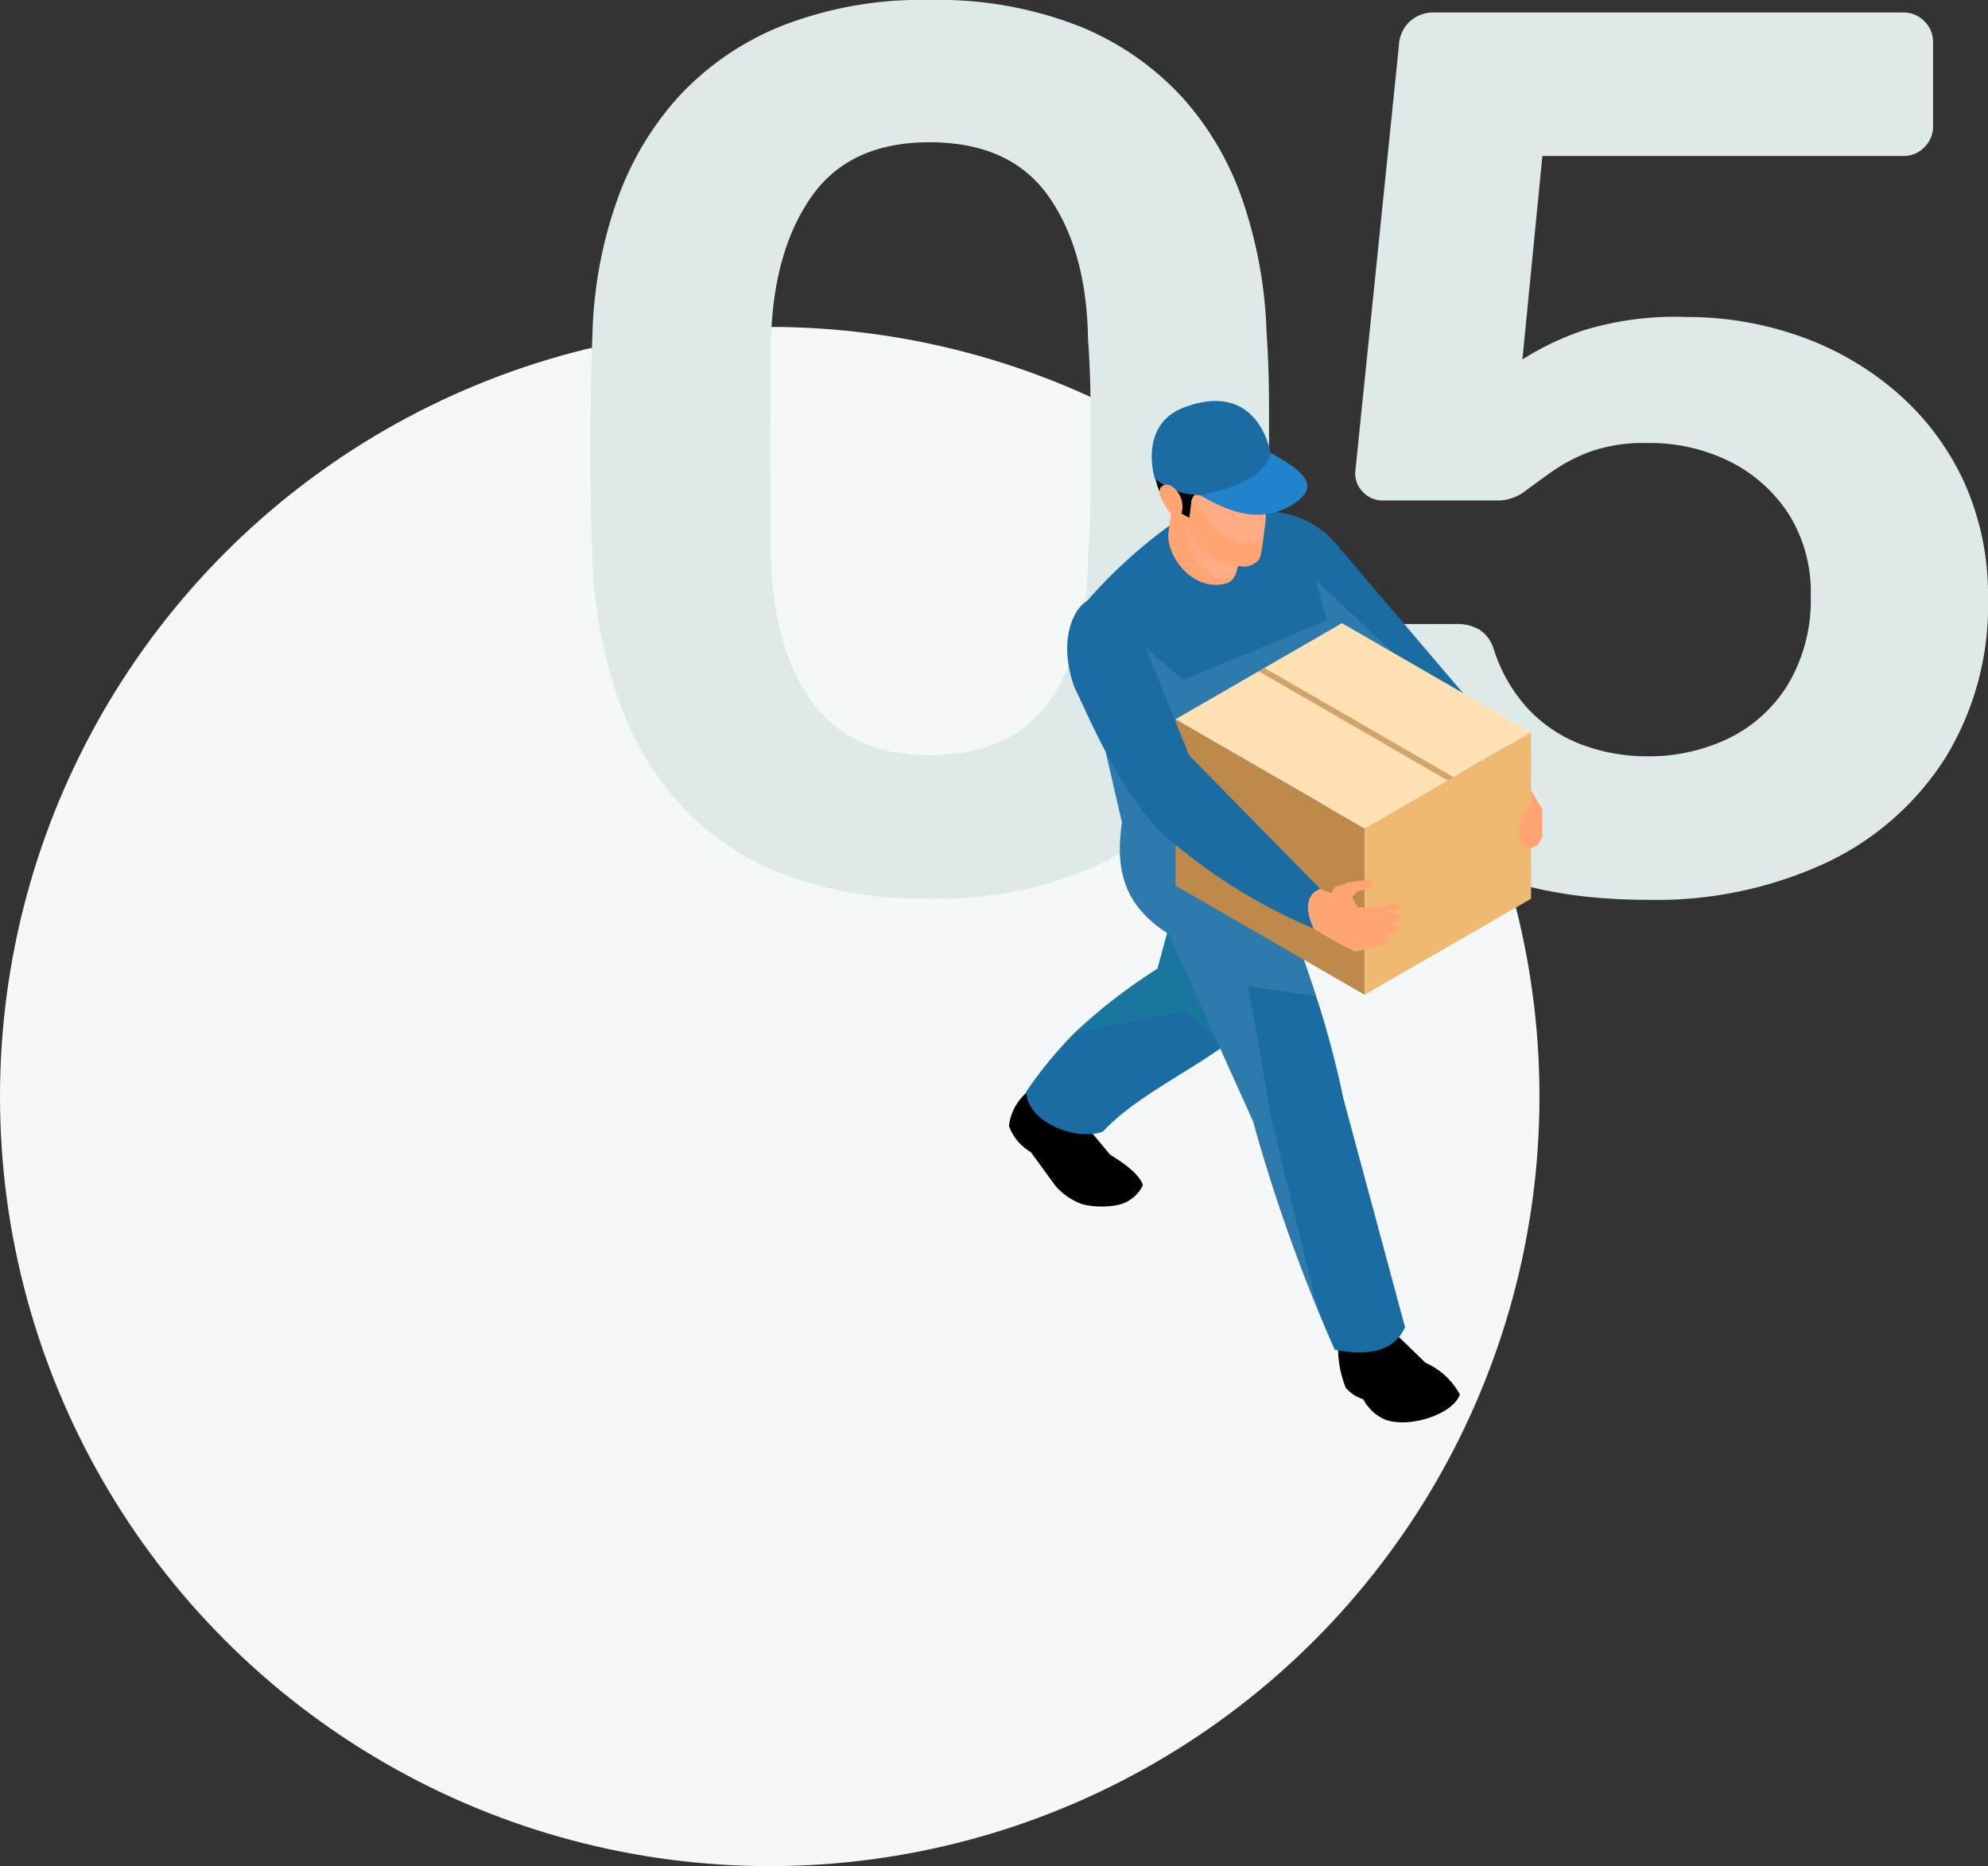 <svg xmlns="http://www.w3.org/2000/svg" xmlns:xlink="http://www.w3.org/1999/xlink" width="191.12" height="179.435" viewBox="0 0 191.12 179.435">
  <rect x="0" y="0" width="191.12" height="179.435" fill="#333333" stroke="none"/>
  <defs>
    <clipPath id="clip-path">
      <rect id="長方形_3906" data-name="長方形 3906" width="51.265" height="98.215" fill="none"/>
    </clipPath>
    <clipPath id="clip-path-3">
      <rect id="長方形_3900" data-name="長方形 3900" width="23.591" height="20.07" fill="none"/>
    </clipPath>
    <clipPath id="clip-path-4">
      <rect id="長方形_3901" data-name="長方形 3901" width="5.567" height="5.656" fill="none"/>
    </clipPath>
    <clipPath id="clip-path-5">
      <rect id="長方形_3902" data-name="長方形 3902" width="7.981" height="6.408" fill="none"/>
    </clipPath>
    <clipPath id="clip-path-6">
      <rect id="長方形_3903" data-name="長方形 3903" width="28.068" height="70.242" fill="none"/>
    </clipPath>
    <clipPath id="clip-path-7">
      <rect id="長方形_3904" data-name="長方形 3904" width="18.734" height="10.817" fill="none"/>
    </clipPath>
  </defs>
  <g id="グループ_29151" data-name="グループ 29151" transform="translate(-300 -7449.829)">
    <circle id="楕円形_44" data-name="楕円形 44" cx="74" cy="74" r="74" transform="translate(300 7481.264)" fill="#f4f8f8"/>
    <path id="パス_30370" data-name="パス 30370" d="M39.36,1.2A37.455,37.455,0,0,1,24.84-1.32,26.137,26.137,0,0,1,15-8.28,29.749,29.749,0,0,1,9.24-18.54,47.785,47.785,0,0,1,6.96-30.96q-.12-3.24-.18-7.14t0-7.86q.06-3.96.18-7.32A41.941,41.941,0,0,1,9.24-65.7a29.51,29.51,0,0,1,5.94-10.14,27.38,27.38,0,0,1,9.9-6.84A36.752,36.752,0,0,1,39.36-85.2a37.1,37.1,0,0,1,14.4,2.52,27.38,27.38,0,0,1,9.9,6.84A28.761,28.761,0,0,1,69.54-65.7a43.238,43.238,0,0,1,2.22,12.42q.24,3.36.24,7.32v7.86q0,3.9-.24,7.14A44.629,44.629,0,0,1,69.6-18.54,29.75,29.75,0,0,1,63.84-8.28a26.05,26.05,0,0,1-9.9,6.96A37.913,37.913,0,0,1,39.36,1.2Zm0-13.8q7.8,0,11.46-5.1T54.6-31.56q.24-3.48.24-7.02v-7.14q0-3.6-.24-6.84-.12-8.52-3.78-13.74T39.36-71.52q-7.68,0-11.34,5.22t-3.9,13.74q0,3.24-.06,6.84t0,7.14q.06,3.54.06,7.02.24,8.76,3.96,13.86T39.36-12.6Zm69,13.92q-10.32,0-17.4-3.42a26.1,26.1,0,0,1-10.74-8.94,22.53,22.53,0,0,1-3.9-11.76,1.872,1.872,0,0,1,.66-1.74,2.786,2.786,0,0,1,1.86-.66H90a4.246,4.246,0,0,1,2.22.54A3.423,3.423,0,0,1,93.6-22.8a15.133,15.133,0,0,0,3.42,5.88,13.73,13.73,0,0,0,5.16,3.36,17.78,17.78,0,0,0,6.18,1.08,17.575,17.575,0,0,0,7.86-1.74,13.759,13.759,0,0,0,5.7-5.22,15.857,15.857,0,0,0,2.16-8.52,14.113,14.113,0,0,0-2.04-7.68,14.323,14.323,0,0,0-5.58-5.1,17.155,17.155,0,0,0-8.1-1.86,15.409,15.409,0,0,0-5.52.84,16.464,16.464,0,0,0-3.66,1.92q-1.5,1.08-2.64,1.92a4.24,4.24,0,0,1-2.58.84H82.92a2.539,2.539,0,0,1-1.86-.78,2.539,2.539,0,0,1-.78-1.86l4.2-41.04a3.385,3.385,0,0,1,1.08-2.4A3.348,3.348,0,0,1,87.84-84h45.12a2.777,2.777,0,0,1,2.04.84,2.777,2.777,0,0,1,.84,2.04v8.04a2.777,2.777,0,0,1-.84,2.04,2.777,2.777,0,0,1-2.04.84H98.28L96.36-50.64a27.751,27.751,0,0,1,5.76-2.76,29.926,29.926,0,0,1,9.96-1.32,32.466,32.466,0,0,1,10.98,1.86,28.8,28.8,0,0,1,9.3,5.4,25.5,25.5,0,0,1,6.42,8.52,26.363,26.363,0,0,1,2.34,11.34,28,28,0,0,1-4.08,15.24,27.433,27.433,0,0,1-11.4,10.08A38.748,38.748,0,0,1,108.36,1.32Z" transform="translate(350 7535.029)" fill="#deeaea"/>
    <g id="グループ_13196" data-name="グループ 13196" transform="translate(397 7488.379)">
      <g id="グループ_13195" data-name="グループ 13195" clip-path="url(#clip-path)">
        <g id="グループ_13194" data-name="グループ 13194">
          <g id="グループ_13193" data-name="グループ 13193" clip-path="url(#clip-path)">
            <path id="パス_11731" data-name="パス 11731" d="M1.412,101.175A4.967,4.967,0,0,0,0,104.109a4.726,4.726,0,0,0,2.1,2.518l2.346,3.214a6.009,6.009,0,0,0,2.67,1.818,8.093,8.093,0,0,0,3.306.062,3.463,3.463,0,0,0,2.45-1.915c-.265-.907-1.527-1.949-3.156-2.932l-2.26-2.727-.1-2.865L3.2,99.3Z" transform="translate(0 -34.399)"/>
            <path id="パス_11732" data-name="パス 11732" d="M30.811,64.254,25.749,79.586c-.056.138-.114.273-.177.406a12.477,12.477,0,0,1-4.1,4.333C17.829,86.967,12.9,89.3,9.915,92.514c-2.648.978-7.362-.986-7.362-3.855A39.439,39.439,0,0,1,7.22,83a52.261,52.261,0,0,1,7.942-6.141l3.314-12.214Z" transform="translate(-0.884 -22.259)" fill="#1a6ca3"/>
            <g id="グループ_13180" data-name="グループ 13180" transform="translate(6.335 41.995)" opacity="0.5" style="mix-blend-mode: multiply;isolation: isolate">
              <g id="グループ_13179" data-name="グループ 13179">
                <g id="グループ_13178" data-name="グループ 13178" clip-path="url(#clip-path-3)">
                  <path id="パス_11733" data-name="パス 11733" d="M33.284,64.254,28.223,79.586c-.056.138-.114.273-.177.406l-4.1,4.333-3.733-3.367L9.693,83a52.261,52.261,0,0,1,7.942-6.141l3.314-12.214Z" transform="translate(-9.693 -64.254)" fill="#167f9c"/>
                </g>
              </g>
            </g>
            <path id="パス_11734" data-name="パス 11734" d="M42.963,28.795,59.207,43.78a9.266,9.266,0,0,0,3.637-3.437L44.868,19.218a8.638,8.638,0,0,0-5.611-2.846Z" transform="translate(-13.599 -5.672)" fill="#1a6ca3"/>
            <path id="パス_11735" data-name="パス 11735" d="M33.889,47.668a59.532,59.532,0,0,0-4.2,4.845,10.548,10.548,0,0,1-2.317,2c-3.726,2.379-3.922,5.918-8.055,2.41-.016-.008-.039-.031-.063-.047-4.759-3-4.939-6.912-4.423-10.668l-1.041-4.525-.978-4.258L12.653,36l-.047-.454L11.447,24.936q.693-.8,1.433-1.573c.524-.548,1.057-1.088,1.612-1.612a49.615,49.615,0,0,1,6.748-5.378h8.384c1.925,1.808,2.982,4.7,3.546,8.2,0,0,.72,18.685.72,23.1" transform="translate(-3.965 -5.672)" fill="#1a6ca3"/>
            <path id="パス_11736" data-name="パス 11736" d="M29.861,21.557a1.381,1.381,0,0,1-.8.765c-3.284.969-5.976-2.779-5.6-4.986.307-2.271.484-3.506.484-3.506L30.3,15.4s.069.6.106,1.437a11.275,11.275,0,0,1-.542,4.724" transform="translate(-8.115 -4.791)" fill="#ffa473"/>
            <g id="グループ_13183" data-name="グループ 13183" transform="translate(16.747 11.455)" opacity="0.5" style="mix-blend-mode: multiply;isolation: isolate">
              <g id="グループ_13182" data-name="グループ 13182">
                <g id="グループ_13181" data-name="グループ 13181" clip-path="url(#clip-path-4)">
                  <path id="パス_11737" data-name="パス 11737" d="M30.622,22.838a1.832,1.832,0,0,1-1.041.344c-3,0-3.959-5.655-3.959-5.655l5.542.588a11.275,11.275,0,0,1-.542,4.724" transform="translate(-25.623 -17.526)" fill="#ffb294"/>
                </g>
              </g>
            </g>
            <path id="パス_11738" data-name="パス 11738" d="M23.752,10.672a10.218,10.218,0,0,0,1.919,3.937,7.433,7.433,0,0,0,3.937,1.819,1.975,1.975,0,0,0,1.819-.6c.486-.569.783-5.8.783-5.8a15.686,15.686,0,0,0-.288-3.755c-.354-1.658-1.554-5.331-6.384-4.669a4.655,4.655,0,0,0-4.075,4.069c-.241,1.63,1.065,4.532,1.065,4.532Z" transform="translate(-7.425 -0.529)" fill="#ffa473"/>
            <g id="グループ_13186" data-name="グループ 13186" transform="translate(16.747 7.371)" opacity="0.5" style="mix-blend-mode: multiply;isolation: isolate">
              <g id="グループ_13185" data-name="グループ 13185">
                <g id="グループ_13184" data-name="グループ 13184" clip-path="url(#clip-path-5)">
                  <path id="パス_11739" data-name="パス 11739" d="M31.755,17.685c-3,0-6.131-5.816-6.131-5.816l7.881-.593c.19,4.271.324,6.408-1.75,6.408" transform="translate(-25.623 -11.278)" fill="#ffb294"/>
                </g>
              </g>
            </g>
            <path id="パス_11740" data-name="パス 11740" d="M22.346,10.546,24.64,11.77l.173-1.372a1.117,1.117,0,0,1,1.2-1.133,8.664,8.664,0,0,0,4.408-.77,3.2,3.2,0,0,0,1.805-1.787C33,3.731,29.075,1.432,26.118,1.531c-3.591.12-5.046,2.531-5.051,4.659a11.447,11.447,0,0,0,1.279,4.356" transform="translate(-7.298 -0.529)"/>
            <path id="パス_11741" data-name="パス 11741" d="M32.135,10.1a13.552,13.552,0,0,1-4.208,1.534c.042.026.081.053.125.078,2.41,1.391,5.523,2.842,8.682,1.018,3.46-2,.648-3.621-1.763-5.012-.051-.029-.105-.056-.158-.084A6.963,6.963,0,0,1,32.135,10.1" transform="translate(-9.674 -2.643)" fill="#2183cb"/>
            <path id="パス_11742" data-name="パス 11742" d="M25.653,9.066a6.983,6.983,0,0,1-4.359-1.6s-1.625-5.149,2.79-6.83c7.219-2.748,8.332,4.356,8.332,4.356-.507,2.229-3.28,3.33-6.762,4.078" transform="translate(-7.275 0)" fill="#1a6ca3"/>
            <path id="パス_11743" data-name="パス 11743" d="M23.227,12.437a.792.792,0,0,0-.969.147.761.761,0,0,0-.119.569,1.975,1.975,0,0,0,.2.56,9.889,9.889,0,0,0,.505.905,1.106,1.106,0,0,0,.608.552c.28.066.617.259.768.015a2.311,2.311,0,0,0,.079-1.191,2.285,2.285,0,0,0-1.073-1.556" transform="translate(-7.665 -4.274)" fill="#ffa473"/>
            <path id="パス_11744" data-name="パス 11744" d="M48.281,136.326a10.074,10.074,0,0,0,.71,4.387,3.558,3.558,0,0,0,1.685,1.114,4.31,4.31,0,0,0,2.086,1.952c2.318.876,6.57-.5,7.2-2.418a6.988,6.988,0,0,0-3.3-3.039l-2.893-2.806-.89-3.206-4.913,1.176Z" transform="translate(-16.618 -45.835)"/>
            <path id="パス_11745" data-name="パス 11745" d="M45.3,112.779c-.939,2.114-3.147,2.888-6.763,2.161-.548-1.253-1.088-2.513-1.6-3.773a159.885,159.885,0,0,1-6.238-18.184L22.574,74.971l-.54-1.19-1.174-2.6,5.879-1.433,5.307-1.291c.3.7.595,1.417.876,2.121q.34.811.658,1.621l1.167,3.006.07.172q1.045,2.8,1.942,5.589a91.713,91.713,0,0,1,2.606,9.793Z" transform="translate(-7.226 -23.715)" fill="#1a6ca3"/>
            <g id="グループ_13189" data-name="グループ 13189" transform="translate(8.844 17.202)" opacity="0.5" style="mix-blend-mode: multiply;isolation: isolate">
              <g id="グループ_13188" data-name="グループ 13188">
                <g id="グループ_13187" data-name="グループ 13187" clip-path="url(#clip-path-6)">
                  <path id="パス_11746" data-name="パス 11746" d="M34.392,96.561a159.122,159.122,0,0,1-6.239-18.176L20.036,60.374c-.016-.008-.039-.031-.063-.047-4.759-3-4.939-6.912-4.423-10.669L14.51,45.133l-.978-4.258,4.34-8.015,3.563,3.092,13.822-5.729-1.088-3.9,7.431,7L31.042,57.6l1.166,3.006.071.172q1.044,2.8,1.94,5.589l-6.552-1,2.3,13.017Z" transform="translate(-13.531 -26.319)" fill="#4488b8"/>
                </g>
              </g>
            </g>
            <path id="パス_11747" data-name="パス 11747" d="M42.68,73.327,24.5,62.832v-16l18.179,10.5Z" transform="translate(-8.487 -16.223)" fill="#bd8a4b"/>
            <path id="パス_11748" data-name="パス 11748" d="M68.315,64.756l-16,9.238v-16l16-9.237Z" transform="translate(-18.123 -16.89)" fill="#efb972"/>
            <path id="パス_11749" data-name="パス 11749" d="M58.68,43.2l-7.455,4.3-.554.321L42.68,52.433,24.5,41.937l7.987-4.612.554-.32L40.5,32.7Z" transform="translate(-8.489 -11.328)" fill="#ffe1b3"/>
            <g id="グループ_13192" data-name="グループ 13192" transform="translate(24.002 25.677)" opacity="0.7" style="mix-blend-mode: multiply;isolation: isolate">
              <g id="グループ_13191" data-name="グループ 13191">
                <g id="グループ_13190" data-name="グループ 13190" clip-path="url(#clip-path-7)">
                  <path id="パス_11750" data-name="パス 11750" d="M55.458,49.782,54.9,50.1l-18.179-10.5.554-.321Z" transform="translate(-36.724 -39.286)" fill="#bd8a4b"/>
                </g>
              </g>
            </g>
            <path id="パス_11751" data-name="パス 11751" d="M75.331,59.4l.824-.763V57.191l1.12,1.859v2.7l-.431.8-.678.277h-.156a.926.926,0,0,1-.926-.927l0-1.873a.778.778,0,0,1,.246-.63" transform="translate(-26.01 -19.812)" fill="#ffa473"/>
            <path id="パス_11752" data-name="パス 11752" d="M40.343,73.357l3.4,2.047c.853.612,3.463,1.933,3.463,1.933a23.1,23.1,0,0,0,2.471-.575c1-.171,1.3-.929.416-1,1.639-.172,1.737-.991.685-1.061.99-.21,1.162-1.03.208-1.055.905-.525.563-1.247-.549-.814l-1.29.246-1.673-.012-.5-.936.474-.569.976-.239c.693-.352.795-.929.214-.924l-2.088.293c-1.317.651-.99-.025-1.612,1.05L41.7,70.4Z" transform="translate(-13.975 -24.386)" fill="#ffa473"/>
            <path id="パス_11753" data-name="パス 11753" d="M9.306,37.7c1.262,2.535,3.867,9.065,8.085,13.681A53.271,53.271,0,0,0,32.284,60.82c-.468-.874-1.244-3.138.613-3.826L20.282,44.139,16.6,35.02c-1.243-3.935-4.144-6.855-6.15-5.687-1.384.805-2.768,3.989-1.149,8.37" transform="translate(-2.971 -10.071)" fill="#1a6ca3"/>
          </g>
        </g>
      </g>
    </g>
  </g>
</svg>
